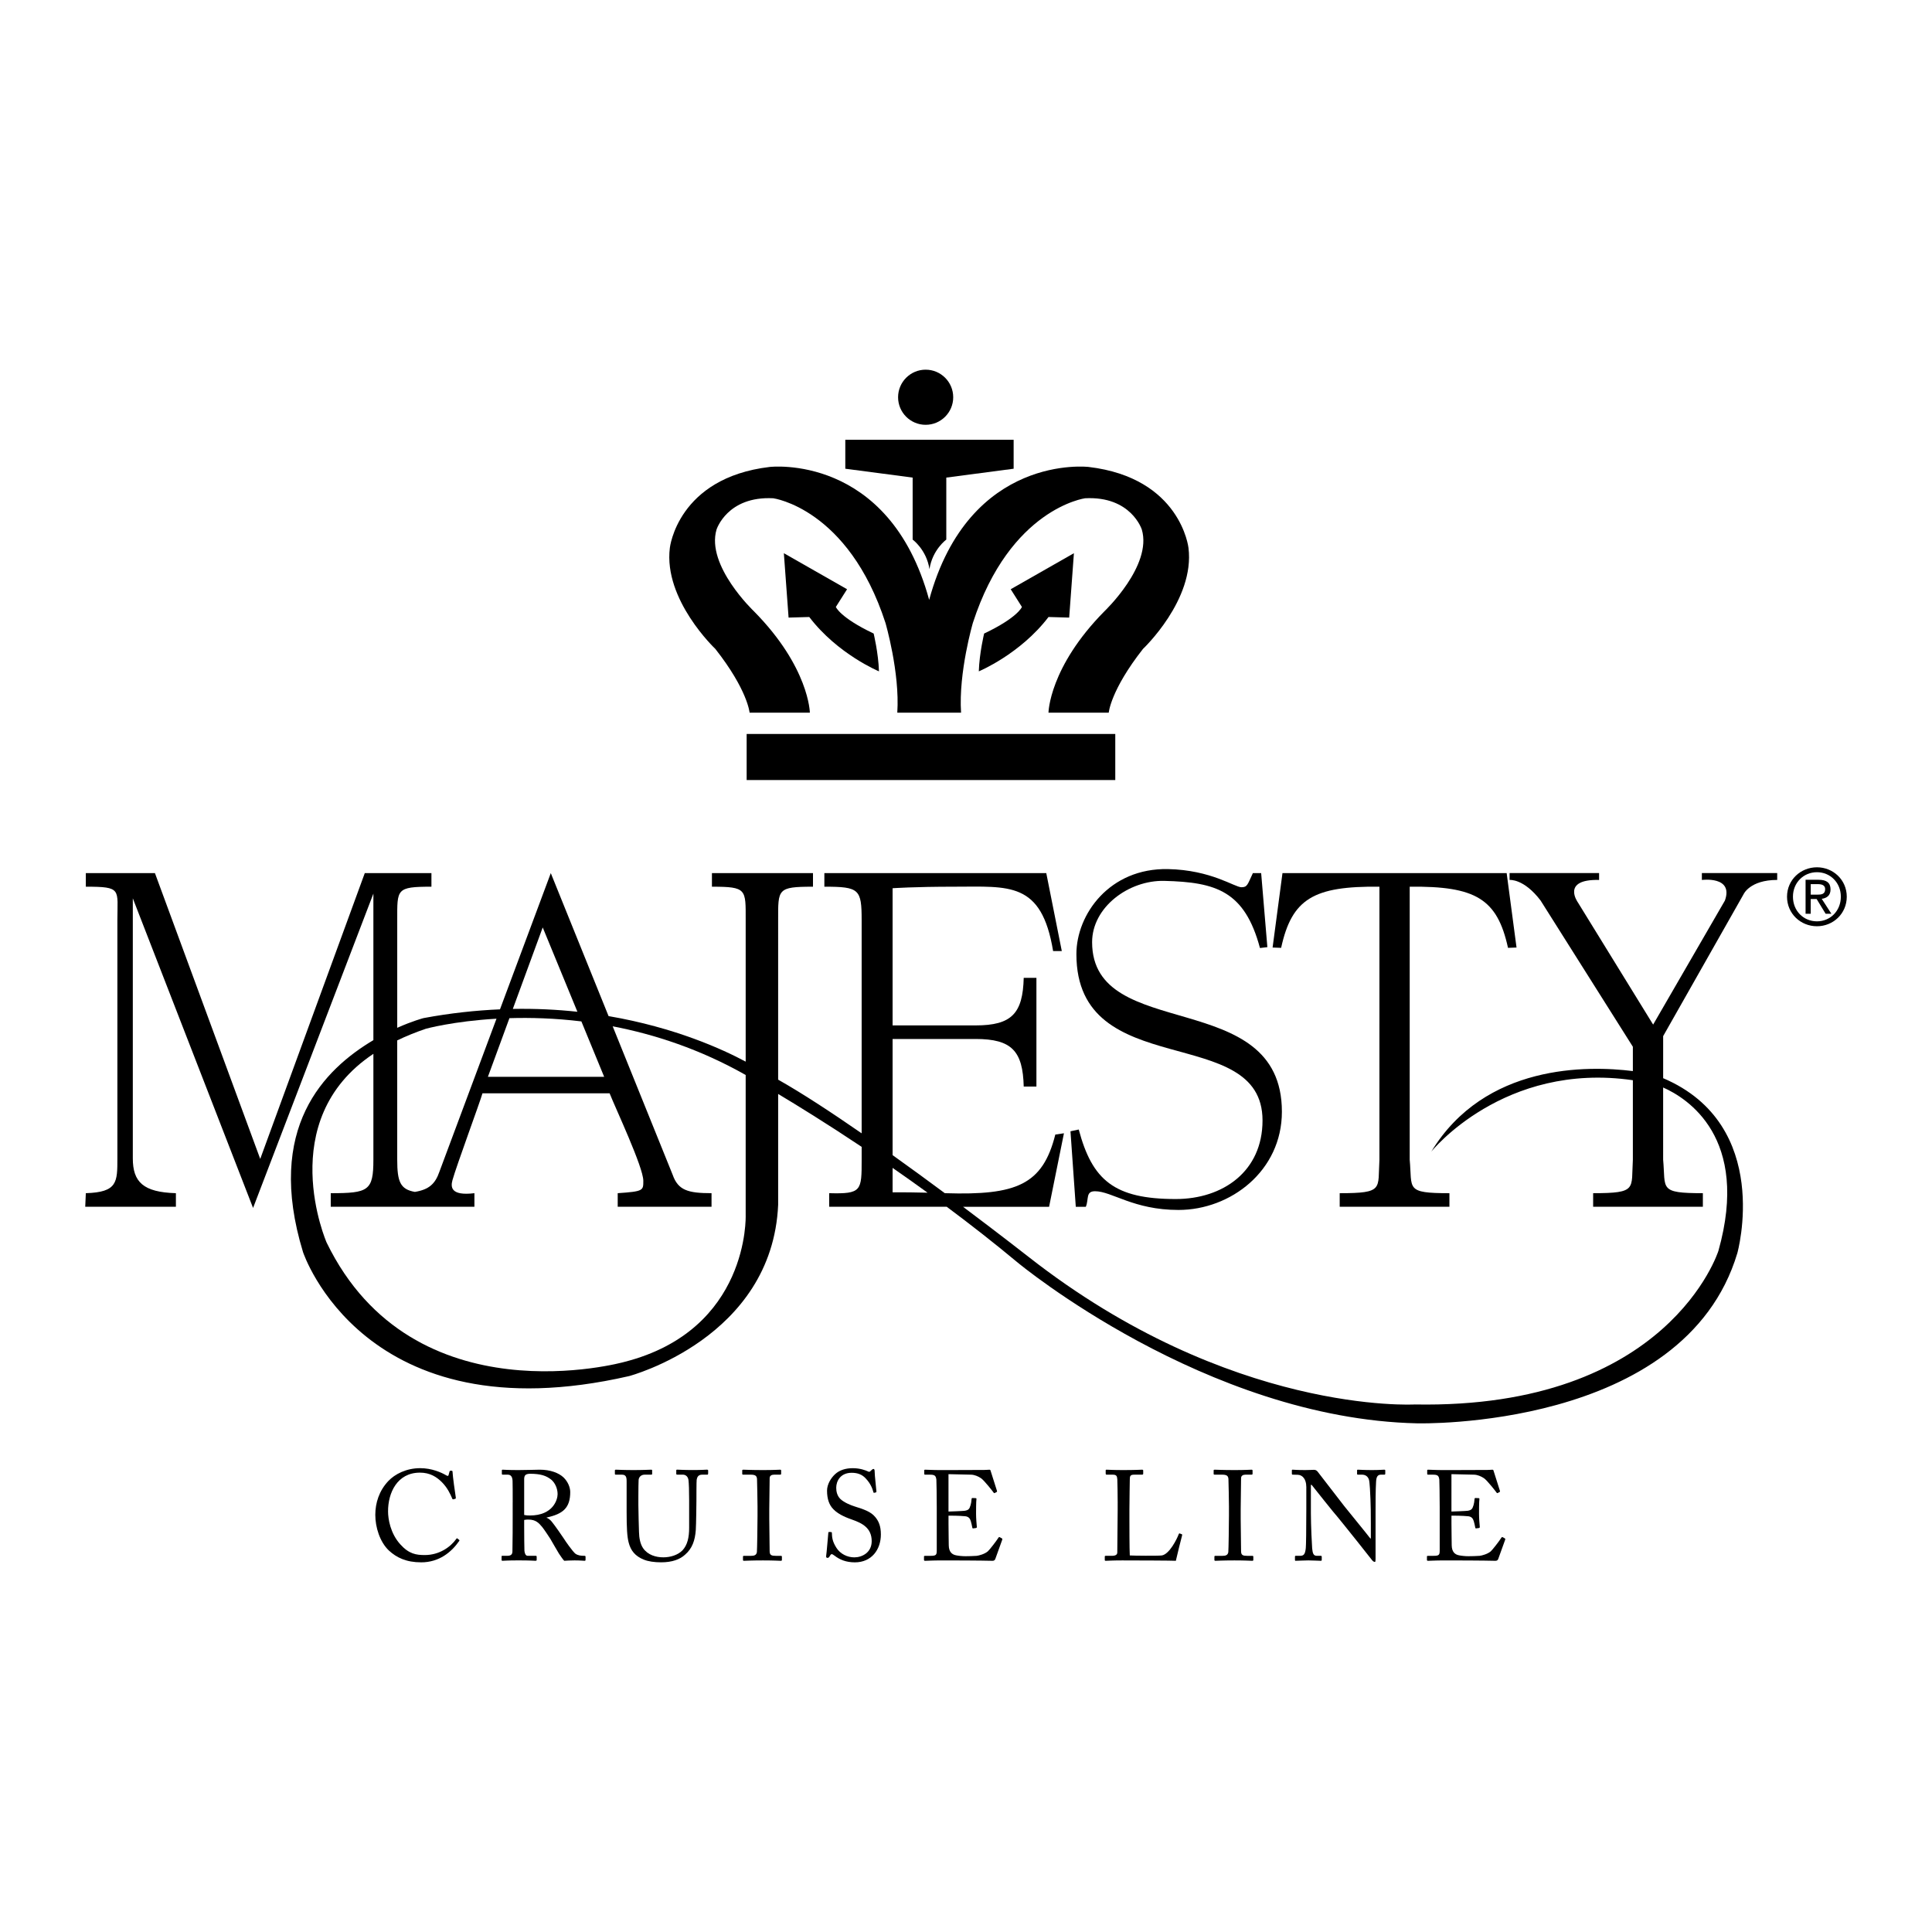 <?xml version="1.0" encoding="utf-8"?>
<!-- Generator: Adobe Illustrator 13.0.0, SVG Export Plug-In . SVG Version: 6.00 Build 14948)  -->
<!DOCTYPE svg PUBLIC "-//W3C//DTD SVG 1.0//EN" "http://www.w3.org/TR/2001/REC-SVG-20010904/DTD/svg10.dtd">
<svg version="1.0" id="Layer_1" xmlns="http://www.w3.org/2000/svg" xmlns:xlink="http://www.w3.org/1999/xlink" x="0px" y="0px"
	 width="192.756px" height="192.756px" viewBox="0 0 192.756 192.756" enable-background="new 0 0 192.756 192.756"
	 xml:space="preserve">
<g>
	<polygon fill-rule="evenodd" clip-rule="evenodd" fill="#FFFFFF" points="0,0 192.756,0 192.756,192.756 0,192.756 0,0 	"/>
	<path fill-rule="evenodd" clip-rule="evenodd" d="M92.352,36.883c-1.519,0-2.75,1.231-2.75,2.75c0,1.519,1.231,2.75,2.75,2.75
		s2.75-1.231,2.75-2.75C95.102,38.114,93.871,36.883,92.352,36.883L92.352,36.883z"/>
	<polygon fill-rule="evenodd" clip-rule="evenodd" points="74.494,73.228 74.494,77.825 111.271,77.825 111.271,73.228 
		74.494,73.228 	"/>
	<path fill-rule="evenodd" clip-rule="evenodd" d="M101.131,43.877v2.888l-6.719,0.884v6.188c0,0-1.384,1.002-1.679,2.947
		c-0.294-1.945-1.678-2.947-1.678-2.947v-6.188l-6.719-0.884v-2.888H101.131L101.131,43.877z"/>
	<path fill-rule="evenodd" clip-rule="evenodd" d="M87.165,63.208c0,0,0.472,1.945,0.53,3.772c0,0-4.125-1.709-6.955-5.422
		l-2.063,0.059l-0.471-6.424l6.306,3.595l-1.12,1.768C83.393,60.556,83.806,61.617,87.165,63.208L87.165,63.208z"/>
	<path fill-rule="evenodd" clip-rule="evenodd" d="M98.187,63.208c0,0-0.472,1.945-0.531,3.772c0,0,4.125-1.709,6.955-5.422
		l2.062,0.059l0.472-6.424l-6.306,3.595l1.119,1.768C101.958,60.556,101.546,61.617,98.187,63.208L98.187,63.208z"/>
	<path fill-rule="evenodd" clip-rule="evenodd" d="M95.885,71.106c-0.265-4.022,1.178-8.958,1.178-8.958
		c3.713-11.434,11.199-12.436,11.199-12.436c4.597-0.235,5.658,3.124,5.658,3.124c1.061,3.595-3.714,8.133-3.714,8.133
		c-5.54,5.599-5.599,10.137-5.599,10.137h6.012c0,0,0.177-2.239,3.418-6.365c0,0,5.187-4.892,4.538-10.078
		c0,0-0.766-6.984-9.96-8.075c0,0-11.904-1.415-15.912,13.261c-4.008-14.676-15.912-13.261-15.912-13.261
		c-9.194,1.09-9.96,8.075-9.96,8.075c-0.648,5.187,4.538,10.078,4.538,10.078c3.242,4.126,3.418,6.365,3.418,6.365H80.8
		c0,0-0.059-4.538-5.599-10.137c0,0-4.774-4.538-3.713-8.133c0,0,1.061-3.359,5.658-3.124c0,0,7.485,1.002,11.198,12.436
		c0,0,1.444,4.936,1.179,8.958H95.885L95.885,71.106z"/>
	<path fill-rule="evenodd" clip-rule="evenodd" d="M125.707,94.584c-1.526-5.687-4.377-6.57-9.535-6.698
		c-3.562-0.088-7.212,2.629-7.212,6.113c0,10.113,18.935,4.337,18.935,16.917c0,5.904-5.114,9.801-10.319,9.801
		c-4.481,0-6.649-1.867-8.324-1.867c-0.95,0-0.601,0.777-0.918,1.551h-1.002l-0.53-7.533l0.825-0.176
		c1.343,5.041,3.521,6.936,9.678,6.936c4.707,0,8.658-2.76,8.658-7.84c0-9.869-18.57-3.676-18.57-16.595
		c0-3.968,3.305-8.604,9.143-8.484c4.304,0.089,6.645,1.811,7.323,1.811c0.589,0,0.598-0.245,1.141-1.407h0.827l0.619,7.384
		L125.707,94.584L125.707,94.584z"/>
	<path fill-rule="evenodd" clip-rule="evenodd" d="M150.32,87.111l0.985,7.424l-0.851,0.032c-1.069-4.905-3.243-6.173-9.807-6.101
		v27.241c0.266,2.92-0.473,3.338,3.963,3.338v1.355h-10.947v-1.355c4.436,0,3.786-0.418,3.963-3.338V88.466
		c-6.563-0.072-8.737,1.196-9.807,6.101l-0.852-0.032l0.986-7.424H150.32L150.32,87.111z"/>
	<path fill-rule="evenodd" clip-rule="evenodd" d="M169.796,87.108v0.685c0,0,3.183-0.42,2.299,2.055l-7.161,12.376l-7.515-12.2
		c0,0-1.68-2.32,2.122-2.232v-0.685h-8.93v0.685c0,0,1.415-0.155,3.095,2.055l9.205,14.587v2.428
		c-4.476-0.561-14.764-0.754-20.109,8.033c0,0,7.209-8.996,20.109-7.121v7.932c-0.177,2.92,0.473,3.338-3.963,3.338v1.355h10.947
		v-1.355c-4.436,0-3.697-0.418-3.963-3.338V108.5c2.376,1.049,8.705,4.982,5.514,16.299c0,0-4.951,15.795-30.294,15.324
		c0,0-18.389,1.061-38.546-14.736c0,0-2.715-2.129-6.523-4.986h8.585l1.482-7.334l-0.862,0.129c-1.261,5.023-3.888,6.07-10.948,5.85
		c-0.026,0-0.05-0.002-0.076-0.002c-1.637-1.215-3.408-2.51-5.21-3.797v-11.588h8.285c3.621,0,4.708,1.215,4.798,4.746h1.267V97.559
		h-1.267c-0.091,3.533-1.178,4.746-4.798,4.746h-8.285V88.62c0,0,2.073-0.154,6.192-0.154c5.432,0,8.67-0.551,9.823,6.423
		l0.867-0.001l-1.549-7.777H82.247v1.355c3.485,0,3.72,0.242,3.72,3.338v21.268c-3.008-2.082-5.943-4.006-8.331-5.355V91.805
		c0-3.097-0.1-3.338,3.476-3.338v-1.355H71.03v1.355c3.485,0,3.367,0.242,3.367,3.338v14.115c-2.247-1.207-7.02-3.404-13.68-4.543
		l-5.764-14.266l-5.069,13.592c-2.417,0.104-4.962,0.375-7.629,0.873c0,0-1.08,0.279-2.623,0.969v-10.74
		c0-3.097-0.119-3.338,3.412-3.338v-1.355h-6.65l-10.431,28.514L15.458,87.111H8.563v1.355c3.621,0,3.148,0.242,3.148,3.338v23.758
		c0,2.371,0.02,3.387-3.148,3.482L8.504,120.4h9.046v-1.355c-3.259-0.096-4.299-1.111-4.299-3.482V89.627l11.998,30.89
		l12.004-31.362v14.62c-4.888,2.91-10.812,8.719-7.022,21.141c0,0,6.068,18.447,32.534,12.377c0,0,14.282-3.771,14.872-17.092
		v-11.057c1.886,1.129,4.826,2.939,8.331,5.277v1.285c0,3.096,0.001,3.428-3.239,3.338v1.355h11.726
		c2.328,1.734,4.722,3.602,7.092,5.576c0,0,18.742,15.561,39.842,16.031c0,0,26.64,0.707,31.944-16.975
		c0,0,3.587-12.785-7.399-17.461v-4.197l8.019-14.146c0,0,0.619-1.437,3.359-1.437v-0.685H169.796L169.796,87.108z"/>
	<path fill-rule="evenodd" clip-rule="evenodd" fill="#FFFFFF" d="M54.147,92.531l3.461,8.413c-2.013-0.217-4.165-0.326-6.443-0.285
		L54.147,92.531L54.147,92.531z"/>
	<path fill-rule="evenodd" clip-rule="evenodd" fill="#FFFFFF" d="M50.826,101.582c2.116-0.064,4.544,0.004,7.178,0.324l2.273,5.527
		H48.679L50.826,101.582L50.826,101.582z"/>
	<path fill-rule="evenodd" clip-rule="evenodd" fill="#FFFFFF" d="M39.632,103.799c0.869-0.418,1.818-0.807,2.858-1.16
		c0,0,2.724-0.754,7.045-1.002l-5.7,15.279c-0.419,1.209-1.05,1.773-2.442,2c-1.46-0.256-1.762-1.016-1.762-3.209V103.799
		L39.632,103.799z"/>
	<path fill-rule="evenodd" clip-rule="evenodd" fill="#FFFFFF" d="M62.293,135.879c0,0-21.05,5.891-29.705-11.906
		c0,0-5.326-12.182,4.665-18.832v10.566c0,3.096-0.498,3.338-4.254,3.338v1.355h14.333v-1.355c-2.429,0.295-2.364-0.664-2.188-1.307
		c0.386-1.398,2.766-7.838,2.993-8.66H60.82c0.584,1.479,3.364,7.375,3.364,8.73c0,0.969,0.028,1.061-2.555,1.236v1.355h9.361
		v-1.355c-2.354,0-3.336-0.289-3.879-1.838l-5.984-14.811c4.178,0.803,8.724,2.283,13.269,4.857v14.008
		C74.397,121.262,74.788,132.695,62.293,135.879L62.293,135.879z"/>
	<path fill-rule="evenodd" clip-rule="evenodd" fill="#FFFFFF" d="M89.054,118.959v-2.438c1.13,0.783,2.297,1.609,3.49,2.475
		C90.142,118.941,89.054,118.959,89.054,118.959L89.054,118.959z"/>
	<path fill-rule="evenodd" clip-rule="evenodd" d="M38.805,154.701c-0.916-0.865-1.361-2.342-1.361-3.562
		c0-1.186,0.381-2.406,1.298-3.375c0.649-0.688,1.795-1.285,3.183-1.285c1.158,0,2.113,0.434,2.571,0.701
		c0.166,0.102,0.229,0.088,0.254,0l0.102-0.369c0.026-0.078,0.051-0.078,0.166-0.078c0.115,0,0.14,0.027,0.14,0.205
		c0,0.242,0.254,2.113,0.318,2.469c0.013,0.064,0,0.115-0.051,0.127l-0.191,0.051c-0.063,0.014-0.089,0-0.127-0.102
		c-0.178-0.42-0.458-1.031-0.993-1.578c-0.535-0.547-1.209-0.98-2.215-0.98c-2.278,0-3.195,2.025-3.182,3.883
		c0,0.738,0.229,2.178,1.222,3.271c0.866,0.967,1.591,1.068,2.444,1.068c1.438,0,2.559-0.789,3.144-1.615
		c0.038-0.064,0.064-0.076,0.102-0.039l0.165,0.127c0.039,0.025,0.064,0.051,0.026,0.115c-0.764,1.107-1.999,2.139-3.793,2.139
		C40.523,155.873,39.569,155.402,38.805,154.701L38.805,154.701z"/>
	<path fill-rule="evenodd" clip-rule="evenodd" d="M51.152,149.891c0-0.941,0-1.758-0.013-2.127
		c-0.013-0.42-0.166-0.637-0.484-0.637h-0.509c-0.064,0-0.076-0.037-0.076-0.088v-0.318c0-0.064,0.012-0.09,0.076-0.09
		c0.114,0,0.509,0.039,1.578,0.039c0.713,0,1.896-0.039,2.126-0.039c1.056,0,1.896,0.318,2.38,0.777
		c0.42,0.406,0.662,0.98,0.662,1.451c0,1.592-0.726,2.189-2.355,2.545v0.025c0.306,0.115,0.484,0.344,0.586,0.484
		c0.152,0.166,1.056,1.465,1.158,1.629c0.063,0.127,0.878,1.285,1.12,1.465c0.268,0.189,0.56,0.217,0.917,0.217
		c0.089,0,0.102,0.051,0.102,0.102v0.279c0,0.076-0.013,0.115-0.102,0.115c-0.102,0-0.433-0.039-0.993-0.039
		c-0.369,0-0.84,0.025-1.031,0.039c-0.14-0.129-0.42-0.561-0.535-0.727c-0.102-0.152-0.789-1.361-0.853-1.463
		c-0.051-0.09-0.662-1.006-0.814-1.184c-0.331-0.395-0.636-0.738-1.375-0.738c-0.115,0-0.242,0-0.42,0.037v0.713
		c0,0.752,0.013,2.178,0.025,2.367c0.025,0.268,0.127,0.498,0.318,0.498h0.802c0.089,0,0.102,0.037,0.102,0.102v0.279
		c0,0.09-0.013,0.115-0.14,0.115c-0.14,0-0.458-0.039-1.668-0.039c-1.158,0-1.451,0.039-1.591,0.039
		c-0.102,0-0.102-0.039-0.102-0.102v-0.293c0-0.064,0-0.102,0.063-0.102h0.522c0.28,0,0.497-0.09,0.497-0.434
		c0.025-1.26,0.025-2.457,0.025-3.666V149.891L51.152,149.891z"/>
	<path fill-rule="evenodd" clip-rule="evenodd" fill="#FFFFFF" d="M52.297,151.15c0.191,0.039,0.331,0.051,0.573,0.051
		c2.317,0,2.762-1.592,2.762-2.125c0-0.586-0.267-1.146-0.636-1.451c-0.497-0.395-1.057-0.586-2.113-0.586
		c-0.153,0-0.318,0.025-0.433,0.102c-0.089,0.064-0.153,0.203-0.153,0.408V151.15L52.297,151.15z"/>
	<path fill-rule="evenodd" clip-rule="evenodd" d="M64.237,155.605c-0.865-0.344-1.311-0.904-1.515-1.705
		c-0.153-0.574-0.204-1.426-0.204-3.094v-3.029c0-0.445-0.089-0.65-0.484-0.65h-0.598c-0.076,0-0.089-0.023-0.089-0.113v-0.281
		c0-0.076,0.013-0.102,0.114-0.102c0.127,0,0.751,0.039,1.744,0.039s1.604-0.039,1.744-0.039c0.102,0,0.115,0.025,0.115,0.076v0.332
		c0,0.064-0.013,0.088-0.102,0.088h-0.636c-0.369,0-0.585,0.242-0.611,0.523c-0.013,0.113-0.025,1.006-0.025,1.654v0.84
		c0,0.676,0.051,2.291,0.063,2.699c0.013,0.586,0.114,1.184,0.407,1.617c0.471,0.686,1.286,0.916,2.024,0.916
		c0.726,0,1.464-0.242,1.91-0.701c0.496-0.533,0.662-1.297,0.662-2.24v-2.723c0-0.969-0.025-1.707-0.064-2.025
		c-0.038-0.33-0.242-0.561-0.572-0.561h-0.56c-0.077,0-0.089-0.037-0.089-0.102v-0.305c0-0.064,0.013-0.09,0.089-0.09
		c0.127,0,0.713,0.039,1.565,0.039c0.878,0,1.286-0.039,1.4-0.039c0.114,0,0.127,0.051,0.127,0.09V147
		c0,0.076-0.013,0.127-0.076,0.127h-0.522c-0.471,0-0.509,0.357-0.547,0.51c-0.025,0.127-0.025,1.936-0.025,2.113
		s-0.026,2.406-0.063,2.902c-0.077,1.043-0.356,1.846-1.069,2.457c-0.509,0.471-1.286,0.764-2.393,0.764
		C65.294,155.873,64.658,155.783,64.237,155.605L64.237,155.605z"/>
	<path fill-rule="evenodd" clip-rule="evenodd" d="M75.579,150.348c0-0.305-0.038-2.596-0.051-2.787
		c-0.025-0.305-0.153-0.434-0.636-0.434h-0.738c-0.064,0-0.102-0.023-0.102-0.076v-0.344c0-0.051,0.038-0.076,0.089-0.076
		c0.153,0,0.802,0.039,1.985,0.039c1.133,0,1.541-0.039,1.719-0.039c0.063,0,0.089,0.039,0.089,0.09v0.318
		c0,0.064-0.038,0.088-0.102,0.088h-0.599c-0.254,0-0.445,0.104-0.445,0.357c0,0.127-0.038,2.939-0.038,3.094v0.979
		c0,0.129,0.038,3.068,0.038,3.209c0,0.395,0.191,0.459,0.599,0.459h0.521c0.063,0,0.102,0.025,0.102,0.088v0.332
		c0,0.051-0.039,0.076-0.115,0.076c-0.153,0-0.662-0.039-1.77-0.039c-1.209,0-1.756,0.039-1.896,0.039
		c-0.064,0-0.102-0.025-0.102-0.076v-0.344c0-0.051,0.038-0.076,0.102-0.076h0.713c0.254,0,0.522-0.039,0.573-0.369
		c0.025-0.191,0.063-2.941,0.063-3.615V150.348L75.579,150.348z"/>
	<path fill-rule="evenodd" clip-rule="evenodd" d="M83.266,155.211c-0.152-0.115-0.229-0.152-0.292-0.152
		c-0.077,0-0.127,0.088-0.204,0.217c-0.076,0.139-0.14,0.152-0.229,0.152c-0.076,0-0.14-0.064-0.114-0.203
		c0.051-0.318,0.178-1.936,0.216-2.305c0.013-0.076,0.038-0.076,0.089-0.076l0.19,0.012c0.051,0,0.076,0.025,0.076,0.102
		c0.013,0.408,0.039,0.828,0.458,1.477c0.382,0.6,1.082,0.943,1.782,0.943c0.764,0,1.731-0.471,1.731-1.617
		c0-1.311-0.942-1.795-1.96-2.15c-0.395-0.141-1.312-0.459-1.859-1.031c-0.419-0.42-0.636-1.02-0.636-1.859
		c0-0.637,0.395-1.26,0.789-1.629c0.458-0.434,1.095-0.611,1.782-0.611c0.726,0,1.286,0.217,1.502,0.318
		c0.115,0.064,0.179,0.051,0.242-0.012l0.166-0.154c0.063-0.051,0.102-0.076,0.165-0.076c0.064,0,0.102,0.102,0.102,0.217
		c0,0.445,0.166,1.744,0.178,2.023c0,0.064-0.013,0.09-0.063,0.102l-0.153,0.039c-0.039,0.014-0.064,0-0.077-0.039
		c-0.102-0.369-0.267-0.865-0.789-1.412c-0.344-0.369-0.789-0.547-1.387-0.547c-1.133,0-1.541,0.84-1.541,1.488
		c0,0.357,0.077,0.777,0.395,1.107c0.369,0.369,1.082,0.65,1.451,0.764c0.878,0.281,1.591,0.498,2.049,1.057
		c0.331,0.395,0.56,0.891,0.56,1.732c0,1.502-0.917,2.787-2.596,2.787C84.399,155.873,83.775,155.605,83.266,155.211L83.266,155.211
		z"/>
	<path fill-rule="evenodd" clip-rule="evenodd" d="M94.633,150.807c0.102,0,1.464-0.051,1.617-0.076
		c0.369-0.064,0.471-0.166,0.585-0.561c0.039-0.127,0.089-0.381,0.102-0.623c0-0.064,0.038-0.09,0.089-0.09l0.318,0.014
		c0.064,0,0.089,0.051,0.076,0.102c-0.038,0.217-0.038,1.26-0.038,1.451c0,0.445,0.051,1.057,0.077,1.324
		c0,0.062-0.025,0.088-0.077,0.102l-0.28,0.037c-0.064,0.014-0.089-0.025-0.102-0.113c-0.025-0.166-0.102-0.459-0.14-0.6
		c-0.076-0.266-0.216-0.457-0.547-0.496c-0.598-0.062-1.477-0.062-1.68-0.062v0.789c0,0.688,0.025,1.922,0.025,2.176
		c0.013,0.662,0.331,0.916,0.726,0.992c0.254,0.053,0.624,0.09,0.942,0.09c0.216,0,0.853-0.012,1.12-0.037
		c0.217-0.027,0.777-0.166,1.107-0.447c0.153-0.127,0.866-1.043,1.044-1.336c0.038-0.062,0.076-0.115,0.153-0.076l0.203,0.115
		c0.063,0.037,0.063,0.076,0.025,0.178l-0.674,1.871c-0.039,0.115-0.128,0.191-0.28,0.191c-0.128,0-1.133-0.039-5.092-0.039
		c-0.955,0-1.4,0.039-1.629,0.039c-0.076,0-0.115-0.025-0.115-0.09v-0.344c0-0.051,0.039-0.062,0.127-0.062h0.509
		c0.585,0,0.636-0.09,0.636-0.561v-3.018v-1.248c0-1.055-0.025-2.646-0.038-2.773c-0.051-0.408-0.178-0.498-0.649-0.498h-0.458
		c-0.063,0-0.102-0.012-0.102-0.088v-0.344c0-0.039,0.025-0.064,0.089-0.064c0.28,0,0.726,0.039,1.565,0.039h0.56
		c1.261,0,2.521-0.014,3.781-0.014c0.203,0,0.445-0.025,0.509-0.025s0.089,0.025,0.102,0.064c0.051,0.178,0.611,1.922,0.649,2.049
		c0.013,0.051,0.013,0.09-0.038,0.115l-0.191,0.102c-0.038,0.025-0.089-0.012-0.102-0.039c-0.025-0.051-0.968-1.26-1.273-1.449
		c-0.267-0.18-0.623-0.332-0.967-0.346l-2.266-0.051V150.807L94.633,150.807z"/>
	<path fill-rule="evenodd" clip-rule="evenodd" d="M111.512,149.979c0-0.814-0.025-2.164-0.038-2.393
		c-0.025-0.33-0.089-0.459-0.471-0.459h-0.599c-0.076,0-0.089-0.062-0.089-0.127v-0.279c0-0.064,0.013-0.09,0.089-0.09
		c0.141,0,0.599,0.039,1.654,0.039c1.235,0,1.77-0.039,1.885-0.039c0.102,0,0.114,0.039,0.114,0.102v0.293
		c0,0.064-0.025,0.102-0.128,0.102h-0.764c-0.395,0-0.445,0.129-0.445,0.498c0,0.164-0.038,2.088-0.038,2.979v1.094
		c0,0.217,0,2.967,0.038,3.488c0.28,0.025,2.801,0.051,3.195,0c0.751-0.115,1.515-1.643,1.692-2.139
		c0.025-0.051,0.052-0.076,0.103-0.051l0.203,0.076c0.038,0.025,0.038,0.039,0.025,0.115c-0.038,0.088-0.547,2.189-0.623,2.533
		c-0.331-0.025-3.997-0.039-5.359-0.039c-1.006,0-1.464,0.039-1.629,0.039c-0.09,0-0.103-0.025-0.103-0.09v-0.318
		c0-0.062,0.013-0.088,0.09-0.088h0.61c0.472,0,0.548-0.18,0.548-0.346c0-0.24,0.038-3.41,0.038-4.188V149.979L111.512,149.979z"/>
	<path fill-rule="evenodd" clip-rule="evenodd" d="M122.614,150.348c0-0.305-0.038-2.596-0.052-2.787
		c-0.025-0.305-0.152-0.434-0.636-0.434h-0.738c-0.064,0-0.102-0.023-0.102-0.076v-0.344c0-0.051,0.037-0.076,0.089-0.076
		c0.152,0,0.802,0.039,1.985,0.039c1.133,0,1.54-0.039,1.719-0.039c0.063,0,0.089,0.039,0.089,0.09v0.318
		c0,0.064-0.038,0.088-0.102,0.088h-0.599c-0.255,0-0.445,0.104-0.445,0.357c0,0.127-0.038,2.939-0.038,3.094v0.979
		c0,0.129,0.038,3.068,0.038,3.209c0,0.395,0.19,0.459,0.599,0.459h0.521c0.063,0,0.102,0.025,0.102,0.088v0.332
		c0,0.051-0.038,0.076-0.114,0.076c-0.153,0-0.662-0.039-1.77-0.039c-1.209,0-1.757,0.039-1.896,0.039
		c-0.063,0-0.102-0.025-0.102-0.076v-0.344c0-0.051,0.038-0.076,0.102-0.076h0.713c0.255,0,0.521-0.039,0.572-0.369
		c0.026-0.191,0.064-2.941,0.064-3.615V150.348L122.614,150.348z"/>
	<path fill-rule="evenodd" clip-rule="evenodd" d="M130.327,148.324c0-0.75-0.383-1.17-0.841-1.184l-0.521-0.014
		c-0.063,0-0.076-0.051-0.076-0.088v-0.332c0-0.051,0.013-0.076,0.076-0.076c0.127,0,0.395,0.039,1.26,0.039
		c0.433,0,0.7-0.025,0.854-0.025c0.165,0,0.267,0.051,0.369,0.166c0.063,0.076,2.532,3.283,2.673,3.461
		c0.14,0.18,2.291,2.814,2.597,3.221h0.051v-1.514c0-1.135-0.013-1.758-0.038-2.395c-0.013-0.496-0.076-1.742-0.152-1.959
		c-0.103-0.318-0.345-0.498-0.7-0.498h-0.408c-0.051,0-0.076-0.023-0.076-0.088v-0.332c0-0.051,0.025-0.076,0.076-0.076
		c0.179,0,0.586,0.039,1.4,0.039c0.764,0,1.069-0.039,1.234-0.039c0.09,0,0.103,0.039,0.103,0.09v0.318
		c0,0.051-0.025,0.088-0.076,0.088h-0.344c-0.344,0-0.472,0.217-0.496,0.701c-0.052,0.854-0.052,2.113-0.052,2.939v4.762
		c0,0.178-0.013,0.305-0.063,0.305c-0.152,0-0.267-0.152-0.306-0.203c-0.013-0.025-0.764-0.967-1.553-1.961
		c-0.891-1.107-1.82-2.277-1.896-2.354c-0.141-0.127-2.482-3.068-2.559-3.17h-0.076v2.826c0,1.184,0.102,3.258,0.127,3.512
		c0.051,0.498,0.127,0.74,0.471,0.74h0.383c0.089,0,0.102,0.037,0.102,0.113v0.281c0,0.076-0.013,0.102-0.102,0.102
		c-0.128,0-0.892-0.039-1.235-0.039c-0.268,0-1.146,0.039-1.272,0.039c-0.051,0-0.063-0.025-0.063-0.09v-0.33
		c0-0.039,0.013-0.076,0.076-0.076h0.433c0.369,0,0.509-0.154,0.572-0.777c0.026-0.242,0.052-1.693,0.052-3.959V148.324
		L130.327,148.324z"/>
	<path fill-rule="evenodd" clip-rule="evenodd" d="M144.813,150.807c0.102,0,1.464-0.051,1.616-0.076
		c0.369-0.064,0.471-0.166,0.586-0.561c0.038-0.127,0.089-0.381,0.102-0.623c0-0.064,0.038-0.09,0.089-0.09l0.318,0.014
		c0.063,0,0.089,0.051,0.076,0.102c-0.038,0.217-0.038,1.26-0.038,1.451c0,0.445,0.051,1.057,0.076,1.324
		c0,0.062-0.025,0.088-0.076,0.102l-0.28,0.037c-0.063,0.014-0.089-0.025-0.102-0.113c-0.025-0.166-0.102-0.459-0.14-0.6
		c-0.077-0.266-0.217-0.457-0.548-0.496c-0.599-0.062-1.477-0.062-1.68-0.062v0.789c0,0.688,0.025,1.922,0.025,2.176
		c0.013,0.662,0.33,0.916,0.726,0.992c0.254,0.053,0.623,0.09,0.941,0.09c0.217,0,0.853-0.012,1.12-0.037
		c0.217-0.027,0.776-0.166,1.107-0.447c0.153-0.127,0.866-1.043,1.044-1.336c0.038-0.062,0.076-0.115,0.152-0.076l0.204,0.115
		c0.063,0.037,0.063,0.076,0.025,0.178l-0.675,1.871c-0.038,0.115-0.127,0.191-0.28,0.191c-0.127,0-1.132-0.039-5.091-0.039
		c-0.955,0-1.4,0.039-1.63,0.039c-0.076,0-0.114-0.025-0.114-0.09v-0.344c0-0.051,0.038-0.062,0.127-0.062h0.51
		c0.585,0,0.636-0.09,0.636-0.561v-3.018v-1.248c0-1.055-0.025-2.646-0.038-2.773c-0.051-0.408-0.178-0.498-0.648-0.498h-0.459
		c-0.063,0-0.102-0.012-0.102-0.088v-0.344c0-0.039,0.025-0.064,0.089-0.064c0.28,0,0.726,0.039,1.566,0.039h0.56
		c1.26,0,2.521-0.014,3.78-0.014c0.204,0,0.445-0.025,0.51-0.025c0.063,0,0.089,0.025,0.102,0.064
		c0.051,0.178,0.61,1.922,0.649,2.049c0.013,0.051,0.013,0.09-0.039,0.115l-0.19,0.102c-0.038,0.025-0.089-0.012-0.102-0.039
		c-0.025-0.051-0.968-1.26-1.273-1.449c-0.267-0.18-0.623-0.332-0.967-0.346l-2.266-0.051V150.807L144.813,150.807z"/>
	<path fill-rule="evenodd" clip-rule="evenodd" d="M178.292,89.463c0-1.688,1.369-2.933,2.988-2.933
		c1.603,0,2.972,1.245,2.972,2.933c0,1.704-1.369,2.949-2.972,2.949C179.661,92.413,178.292,91.167,178.292,89.463L178.292,89.463z"
		/>
	<path fill-rule="evenodd" clip-rule="evenodd" fill="#FFFFFF" d="M181.28,91.922c1.33,0,2.381-1.042,2.381-2.459
		c0-1.393-1.051-2.443-2.381-2.443c-1.347,0-2.397,1.05-2.397,2.443C178.883,90.88,179.934,91.922,181.28,91.922L181.28,91.922z"/>
	<path fill-rule="evenodd" clip-rule="evenodd" d="M180.657,91.167h-0.514v-3.392h1.292c0.802,0,1.198,0.295,1.198,0.965
		c0,0.606-0.381,0.871-0.879,0.934l0.965,1.494h-0.576l-0.895-1.47h-0.592V91.167L180.657,91.167z"/>
	<path fill-rule="evenodd" clip-rule="evenodd" fill="#FFFFFF" d="M181.271,89.261c0.437,0,0.825-0.031,0.825-0.553
		c0-0.419-0.381-0.498-0.739-0.498h-0.7v1.05H181.271L181.271,89.261z"/>
</g>
</svg>

